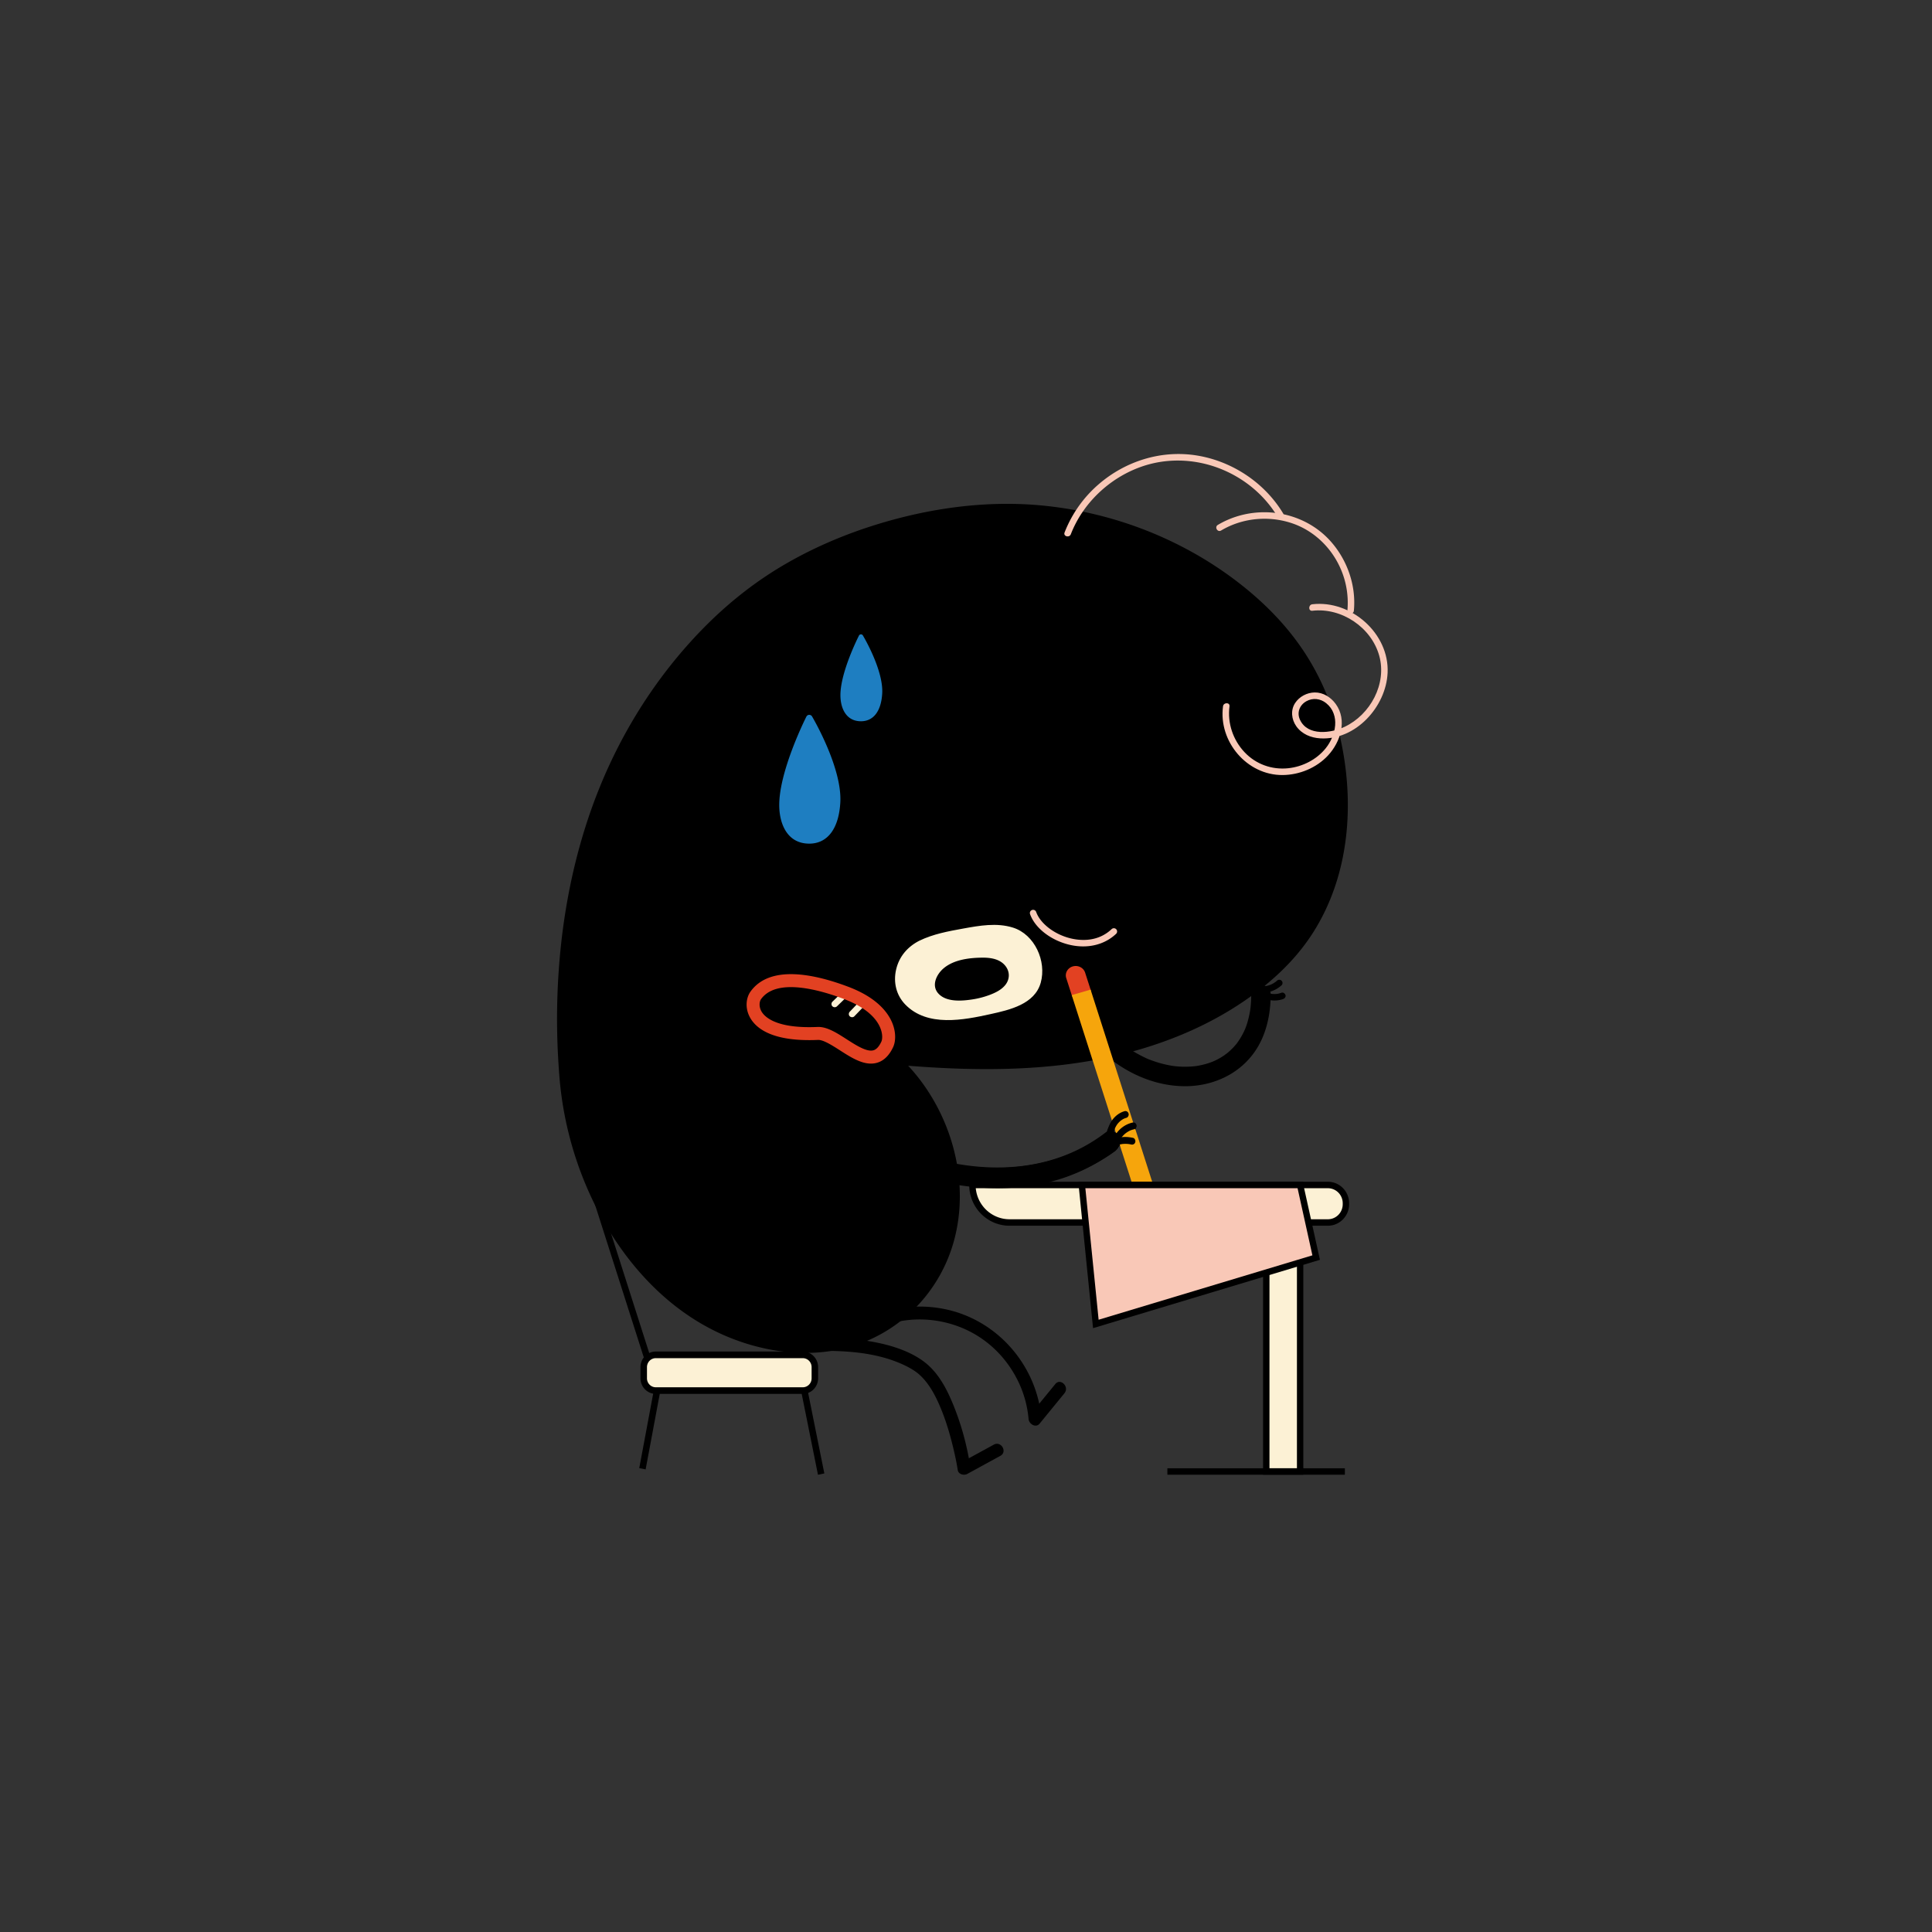 <svg xmlns="http://www.w3.org/2000/svg" width="600" height="600"><rect width="100%" height="100%" fill="#333333" stroke="none"/><svg width="128.081" height="157.312" transform="matrix(2.014 0 0 2.015 173 141)" viewBox="0 0 128.081 157.312"><path d="M.887 96.254c1.562 18.654 13.991 39.421 34.621 41.634 14.916 1.604 26.461-9.528 26.088-24.144-.19-7.48-3.391-14.847-8.742-20.073 3.761.324 7.544.544 11.318.605 3.627.063 7.264-.03 10.87-.352a79 79 0 0 0 8.863-1.221c10.198-2.024 20.116-6.356 27.621-13.547 6.382-6.127 9.743-14.817 9.885-23.607.199-12.849-3.799-23.94-13.408-32.639C97.776 13.672 83.978 8.387 70.218 8.181c-11.97-.177-31.157 3.875-44.915 16.69C-1.406 49.75-.055 84.849.887 96.254"/><path d="M.387 96.254c.668 7.816 3.06 15.515 6.979 22.314 3.892 6.752 9.43 12.712 16.41 16.309 7.013 3.614 15.62 4.967 23.143 2.152 7.003-2.62 12.301-8.546 14.277-15.742 2.387-8.695-.056-18.334-5.604-25.323a29 29 0 0 0-2.384-2.645l-.354.854c12.448 1.065 25.283 1.093 37.356-2.513 5.224-1.56 10.28-3.779 14.852-6.761 4.475-2.918 8.555-6.528 11.455-11.048 5.696-8.879 6.514-19.989 4.254-30.11-1.049-4.699-2.91-9.216-5.561-13.239-2.87-4.354-6.597-8.033-10.756-11.154C95.736 12.803 85.127 8.833 74.28 7.889c-8.705-.757-17.6.584-25.891 3.254-4.779 1.54-9.414 3.573-13.733 6.139-4.525 2.689-8.609 5.985-12.28 9.751-6.837 7.015-12.174 15.361-15.844 24.434-3.091 7.64-4.983 15.727-5.894 23.91a107 107 0 0 0-.451 18.04q.083 1.42.2 2.837c.052.637 1.053.642 1 0a110 110 0 0 1-.215-15.31c.43-7.571 1.682-15.105 3.901-22.361 2.676-8.751 6.799-17.052 12.368-24.327 3.146-4.109 6.74-7.956 10.745-11.24 3.95-3.24 8.366-5.9 13.008-8.023 8.03-3.671 16.88-5.851 25.705-6.256C77.07 8.27 87.342 10.65 96.34 15.396c9.056 4.777 17.064 11.952 21.176 21.478 1.922 4.453 2.954 9.261 3.28 14.09.35 5.188-.057 10.363-1.74 15.307-1.707 5.015-4.612 9.529-8.51 13.119-3.971 3.657-8.61 6.54-13.54 8.717-10.898 4.813-22.968 5.978-34.765 5.623a170 170 0 0 1-9.388-.56c-.443-.038-.645.566-.354.854 6.374 6.273 9.77 15.7 8.263 24.59-1.215 7.168-5.699 13.473-12.275 16.662-6.978 3.385-15.294 2.693-22.268-.344-6.969-3.035-12.637-8.45-16.723-14.793-4.105-6.372-6.76-13.7-7.811-21.201a51 51 0 0 1-.299-2.687c-.053-.634-1.054-.64-.999.003"/><path d="M52.87 133.663c3.66-.685 7.552-.097 10.857 1.615 3.259 1.688 5.827 4.417 7.413 7.719a16.6 16.6 0 0 1 1.568 5.73c.066.766 1.106 1.442 1.707.707l3.821-4.673c.808-.988-.599-2.412-1.414-1.414l-3.821 4.673 1.707.707c-.719-8.313-6.881-15.392-15.125-16.978a19.3 19.3 0 0 0-7.244-.014c-1.264.236-.729 2.164.531 1.928m-15.512 4.616c3.372-.078 6.793-.154 10.137.368 1.611.252 3.207.637 4.732 1.22 1.226.469 2.625 1.139 3.559 1.951 1.568 1.364 2.581 3.331 3.368 5.221.82 1.967 1.428 4.024 1.926 6.093.275 1.143.528 2.299.705 3.462.102.666.961.875 1.469.598l5.103-2.786c1.13-.617.122-2.345-1.009-1.727l-5.103 2.786 1.469.598a42.2 42.2 0 0 0-2.524-9.292c-.866-2.155-1.934-4.343-3.599-6.002-2.156-2.149-5.434-3.246-8.351-3.835-3.907-.789-7.916-.748-11.882-.656-1.285.03-1.29 2.031 0 2.001"/><path fill="#fcf1d5" d="M56.12 75.442c2.23-1.108 5.216-1.558 7.186-1.924 2.384-.443 4.905-.762 7.186.063 2.731.988 4.082 4.329 3.75 7.055-.434 3.569-4.322 4.494-7.371 5.168-2.686.594-5.433 1.178-8.196.83-2.033-.256-4.064-1.187-5.228-2.873-1.359-1.969-.963-4.647.383-6.517.539-.747 1.347-1.334 2.29-1.802"/><path fill="#fcf1d5" d="M56.373 75.873c1.658-.805 3.488-1.206 5.289-1.548 1.887-.358 3.801-.774 5.731-.756 1.813.017 3.647.43 4.866 1.859 1.008 1.181 1.521 2.785 1.533 4.326.012 1.48-.54 2.771-1.752 3.652-1.145.832-2.545 1.252-3.901 1.592-1.908.478-3.861.922-5.818 1.132-1.993.214-4.132.197-5.986-.657-1.905-.878-3.307-2.554-3.225-4.727.08-2.19 1.358-3.901 3.263-4.873.573-.293.068-1.156-.505-.863-1.836.937-3.137 2.45-3.595 4.489-.435 1.939.029 3.914 1.428 5.351 3.406 3.5 8.967 2.394 13.186 1.463 2.92-.645 6.767-1.517 7.696-4.829s-.93-7.444-4.28-8.492c-2.511-.786-5.16-.31-7.683.146-2.301.416-4.631.845-6.751 1.873-.58.28-.074 1.142.504.862"/><path d="M65.779 78.121c.774.004 1.574.091 2.249.47.676.379 1.201 1.106 1.147 1.879-.067.958-.946 1.646-1.807 2.073-1.814.9-5.302 1.613-7.248.873-2.56-.973-1.078-3.586.836-4.426 1.472-.646 3.225-.877 4.823-.869"/><path d="M65.779 78.621c.88.011 1.881.109 2.506.807.586.654.444 1.44-.162 2.016-1.045.993-2.753 1.376-4.126 1.614-1.288.223-3.136.436-4.265-.406-.989-.738-.21-1.971.488-2.598.638-.574 1.472-.855 2.29-1.063 1.068-.273 2.167-.37 3.269-.37.643 0 .645-1 0-1-2.053 0-4.51.257-6.148 1.622-1.087.906-1.95 2.612-.876 3.859 1.192 1.384 3.56 1.212 5.172.973a13.3 13.3 0 0 0 2.876-.746c.845-.329 1.705-.753 2.292-1.466.724-.878.758-2.038.059-2.943-.804-1.042-2.132-1.284-3.376-1.299-.643-.008-.644.992.001 1m18.006 13.29c3.493 3.306 8.15 5.504 13.011 5.524 4.445.018 8.725-1.982 11.111-5.811 1.545-2.479 2.123-5.445 2.135-8.333.008-1.931-2.992-1.933-3 0-.003.61-.027 1.219-.087 1.826q-.023.237-.053.473c.039-.288-.036.211-.037.215q-.073.444-.175.884c-.267 1.163-.531 1.888-.988 2.75a11 11 0 0 1-.957 1.499c.214-.278-.041.045-.074.082-.161.184-.32.368-.491.544-.308.318-.637.61-.98.888.27-.22-.276.195-.37.258a10 10 0 0 1-1.234.713c-.07.034-.639.286-.293.143q-.667.276-1.363.466c-.431.119-.868.208-1.309.284-.062.011-.472.06-.089.016q-.184.022-.369.04a14.4 14.4 0 0 1-2.91-.025l-.258-.03c.372.044-.182-.03-.247-.04a17 17 0 0 1-2.975-.786c-.698-.253-.756-.28-1.426-.609a18 18 0 0 1-1.614-.895c-1.154-.716-1.825-1.242-2.836-2.199-1.403-1.325-3.528.792-2.122 2.123"/><path d="M111.704 83.029c-.23.084-.47.149-.713.181.098-.013-.094.007-.111.008q-.074.006-.147.008a4 4 0 0 1-.54-.023c.098.012-.092-.016-.11-.019a3.5 3.5 0 0 1-.66-.192c.081.032-.09-.041-.105-.049a4 4 0 0 1-.174-.091c-.229-.126-.556-.063-.684.179-.124.235-.065.549.179.684 1.008.556 2.246.674 3.332.279.245-.089.437-.344.349-.615-.079-.242-.353-.446-.616-.35"/><path d="m111.01 81.174-.127.111-.065.053q.069-.052.001-.001a4 4 0 0 1-.573.353l-.152.073-.075.031a4 4 0 0 1-.647.189q-.083.016-.166.029-.088.013.008-.001l-.084.009a4 4 0 0 1-.337.018c-.261.004-.512.227-.5.5.012.268.22.504.5.5a4.45 4.45 0 0 0 2.925-1.159c.194-.176.192-.531 0-.707a.515.515 0 0 0-.708.002"/><path d="M109.071 81.977c0-.004.01-.078.008-.079.004.002-.02.129-.007.054a2.3 2.3 0 0 1 .109-.41l.019-.05c-.048.142-.024.056-.008.022a2.4 2.4 0 0 1 .205-.357c.008-.012.028-.049.039-.054-.02.009-.077.097-.021.028a2.3 2.3 0 0 1 .288-.295l.051-.042c.046-.039-.096.071-.027.022a2 2 0 0 1 .367-.215.504.504 0 0 0 .18-.684c-.158-.245-.43-.297-.684-.179-.872.404-1.434 1.298-1.517 2.24-.023.261.246.511.5.5.288-.014.473-.221.498-.501"/><path fill="#fcf1d5" d="m43.982 82.937-1.521 1.476c-.188.182-.197.526 0 .707a.51.51 0 0 0 .707 0l1.521-1.476c.188-.182.197-.526 0-.707a.51.51 0 0 0-.707 0m2.798 1.301-1.644 1.714c-.181.189-.202.522 0 .707.196.18.514.202.707 0l1.644-1.714c.181-.189.202-.522 0-.707-.197-.18-.514-.202-.707 0"/><path d="M38.158 102.513c4.886 3.952 10.671 6.785 16.684 8.565 6.573 1.945 13.66 2.612 20.4 1.15 3.831-.831 7.512-2.417 10.701-4.7.658-.471.974-1.307.538-2.052-.38-.65-1.39-1.012-2.052-.538-5.367 3.843-11.732 5.311-18.238 5.056-6.17-.242-12.498-2.009-18.015-4.696a47 47 0 0 1-4.325-2.389 42 42 0 0 1-2.861-1.959l-.173-.131c-.195-.148.154.121-.037-.029a38 38 0 0 1-.498-.397c-.629-.509-1.506-.615-2.121 0-.529.525-.636 1.608-.003 2.12"/><path d="m85.645 105.229.008-.122c.002-.019.022-.155.001-.029a3.2 3.2 0 0 1 .179-.667c.048-.126-.045.092.013-.031l.053-.11a3 3 0 0 1 .229-.386l.071-.1c-.065.094.012-.015.023-.027q.143-.174.308-.326.09-.082.186-.159c-.089.073.016-.011.029-.02a3 3 0 0 1 .492-.287c.017-.008.141-.053.03-.014q.057-.02.115-.043a3 3 0 0 1 .235-.071c.253-.066.432-.36.349-.615a.51.51 0 0 0-.615-.349c-1.51.397-2.625 1.806-2.705 3.357-.014.262.24.512.5.5a.514.514 0 0 0 .499-.501m2.936-1.708a4.33 4.33 0 0 0-2.855 2.081c-.129.227-.061.557.179.684.237.125.546.063.684-.179q.096-.169.208-.327l.069-.094c-.024.032-.042.053-.006.01a4 4 0 0 1 .546-.547c.014-.012.12-.089.021-.018l.078-.057q.316-.226.671-.385l.005-.003c.027-.016.061-.024.09-.035a4 4 0 0 1 .577-.164c.257-.052.428-.37.349-.615a.513.513 0 0 0-.616-.351"/><path d="M88.659 105.736c-.746-.149-1.513-.192-2.258-.011a3.75 3.75 0 0 0-1.91 1.17c-.178.203-.199.508 0 .707.182.182.528.204.707 0 .417-.474.883-.77 1.469-.913q.103-.025.208-.044l.105-.017c.048-.007-.029.001.053-.006.154-.012.306-.022.46-.02.346.003.588.035.899.098.265.053.54-.076.615-.349.069-.246-.082-.561-.348-.615m-66.22-54.364c-1.884-3.757-6.931-5.834-10.861-4.183-.498.209-.855.661-.698 1.23.129.469.729.909 1.23.698 3.136-1.317 7.065.198 8.602 3.264.242.483.923.619 1.368.359.492-.288.602-.884.359-1.368"/><g fill="#f9c8b7"><path d="M79.224 12.36c1.86-4.783 5.916-8.615 10.729-10.353 4.94-1.783 10.408-1.126 14.913 1.525 2.55 1.501 4.713 3.602 6.24 6.139.332.551 1.197.049.863-.505-2.855-4.743-7.861-8.061-13.32-8.941-5.452-.879-10.971.845-15.133 4.436a18.86 18.86 0 0 0-5.257 7.432c-.233.602.734.862.965.267"/><path d="M102.397 11.789c3.284-1.954 7.357-2.334 10.969-1.106 3.509 1.193 6.293 4.001 7.643 7.434a13.1 13.1 0 0 1 .86 6.03c-.06.64.94.636 1 0 .368-3.895-1.02-7.847-3.629-10.746-2.727-3.03-6.766-4.598-10.819-4.412-2.3.105-4.548.758-6.527 1.936-.555.329-.052 1.194.503.864"/><path d="M116.464 24.156c4.51-.524 9.106 2.559 10.32 6.948 1.196 4.323-1.379 9.064-5.34 10.941-2.079.985-5.68 1.468-6.877-1.07-.526-1.115-.075-2.286.976-2.874.997-.558 2.164-.416 3.048.292 2.226 1.785 1.505 5.012-.07 6.963-1.405 1.741-3.562 2.841-5.777 3.072-2.531.264-4.985-.619-6.735-2.473-1.779-1.883-2.661-4.501-2.318-7.071.085-.636-.916-.63-1 0-.723 5.419 3.687 10.634 9.189 10.592 2.603-.02 5.23-1.103 7.007-3.021 1.935-2.087 2.998-5.444 1.18-7.939-.748-1.027-1.932-1.786-3.234-1.769-1.187.015-2.367.631-3.022 1.627-.724 1.102-.565 2.525.173 3.576.854 1.216 2.257 1.79 3.707 1.873 5.465.313 10.139-4.878 10.38-10.103.28-6.076-5.651-11.256-11.608-10.564-.631.073-.638 1.074.001 1"/></g><path fill="#e24122" d="M48.402 93.951c-1.596 0-3.225-1.045-4.809-2.061-1.188-.762-2.545-1.621-3.348-1.589-6.951.307-9.551-1.723-10.504-3.479-.82-1.509-.551-3.074.078-3.955 3.001-4.203 9.867-2.73 15.097-.754 4.402 1.663 6.117 3.956 6.78 5.586.638 1.568.484 2.944.128 3.708-.607 1.3-1.44 2.112-2.476 2.412a3.4 3.4 0 0 1-.946.132M40.294 88.3c1.404 0 2.85.927 4.378 1.907 1.452.931 3.098 1.987 4.119 1.691.458-.133.868-.582 1.22-1.337.128-.273.257-1.066-.167-2.109-.514-1.262-1.908-3.062-5.635-4.469-3.745-1.414-10.382-3.289-12.763.045-.208.291-.377 1.048.052 1.839.449.828 2.192 2.722 8.658 2.436z"/><path fill="#f9c8b7" d="M81.13 75.888c-.7 0-1.421-.086-2.151-.261-2.852-.683-5.28-2.576-6.042-4.71a.5.5 0 0 1 .942-.336c.643 1.8 2.836 3.475 5.333 4.074 1.427.342 4.144.611 6.305-1.432a.5.5 0 0 1 .687.727c-1.345 1.271-3.126 1.938-5.074 1.938"/></svg><svg width="13.213" height="38.144" transform="matrix(2.043 0 0 1.94 331 300)" viewBox="0 0 13.213 38.144"><path fill="#e24122" d="M2.331 5.721A1.5 1.5 0 0 1 .897 4.659l-.832-2.72a1.5 1.5 0 0 1 2.869-.877l.832 2.72a1.5 1.5 0 0 1-1.435 1.939"/><path fill="#f6a50c" d="m.897 4.657 2.87-.874 9.447 31.037-2.87.873z"/><path fill="#ef4136" d="m12.649 38.141-2.316-2.458 2.876-.873z"/><path fill="#3c2415" d="m12.652 38.144-.798-.847.991-.3z"/></svg><svg width="35.701" height="42.316" transform="matrix(2.017 0 0 2.056 184 371)" viewBox="0 0 35.701 42.316"><path fill="#fcf1d5" d="M10.18 28.357 7.694 41.41"/><path d="m7.201 41.317 2.487-13.053.982.187-2.486 13.053z"/><path fill="#fcf1d5" d="m32.368 28.357 2.843 13.858"/><path d="m31.878 28.459.98-.201 2.841 13.857-.98.201z"/><path fill="#fcf1d5" d="M32.384 29.601H9.746a1.856 1.856 0 0 1-1.856-1.856v-1.687c0-1.025.831-1.856 1.856-1.856h22.638c1.025 0 1.856.831 1.856 1.856v1.687a1.856 1.856 0 0 1-1.856 1.856"/><path d="M32.384 30.101H9.746a2.36 2.36 0 0 1-2.356-2.356v-1.687a2.36 2.36 0 0 1 2.356-2.356h22.638a2.36 2.36 0 0 1 2.356 2.356v1.687a2.36 2.36 0 0 1-2.356 2.356M9.746 24.702c-.748 0-1.356.608-1.356 1.356v1.687c0 .748.608 1.356 1.356 1.356h22.638c.748 0 1.356-.608 1.356-1.356v-1.687c0-.748-.608-1.356-1.356-1.356z"/><path fill="#fcf1d5" d="m.475.155 7.943 24.413"/><path d="M0 .31.95 0l7.943 24.413-.95.309z"/></svg><svg width="59.465" height="45.312" transform="matrix(1.984 0 0 2.008 301 367)" viewBox="0 0 59.465 45.312"><path fill="#fcf1d5" d="M46.498.5h5.3v44.312h-5.3z"/><path d="M52.297 45.312h-6.3V0h6.3zm-5.299-1h4.3V1h-4.3z"/><path d="M31.018 44.312h27.783v1H31.018z"/><path fill="#fcf1d5" d="M56.142 6.304H6.304A5.804 5.804 0 0 1 .5.5h55.642a2.823 2.823 0 0 1 2.823 2.823v.157a2.823 2.823 0 0 1-2.823 2.824"/><path d="M56.142 6.804H6.304A6.31 6.31 0 0 1 0 .5V0h56.142a3.327 3.327 0 0 1 3.323 3.323v.157a3.327 3.327 0 0 1-3.323 3.324M1.024 1a5.31 5.31 0 0 0 5.28 4.804h49.838a2.326 2.326 0 0 0 2.323-2.323v-.158A2.326 2.326 0 0 0 56.142 1z"/><path fill="#f9c8b7" d="m17.626.5 2.193 21.493 34.49-10.265L51.797.5z"/><path d="M19.383 22.645 17.073 0h35.125l2.7 12.074zM18.18 1l2.075 20.342 33.464-9.959L51.397 1z"/></svg><svg width="51.493" height="13.05" transform="matrix(2 0 0 2.146 250 341)" viewBox="0 0 51.493 13.05"><path d="M.436 2.544c4.886 3.952 10.671 6.785 16.684 8.565 6.573 1.945 13.66 2.612 20.4 1.15 3.831-.831 7.512-2.417 10.701-4.7.658-.471.974-1.307.538-2.052-.38-.65-1.39-1.012-2.052-.538-5.367 3.843-11.732 5.311-18.238 5.056-6.17-.242-12.498-2.009-18.015-4.696a47 47 0 0 1-4.326-2.39 42 42 0 0 1-1.97-1.309A38 38 0 0 1 3.093.848C2.898.7 3.247.969 3.055.819q-.25-.196-.498-.396c-.629-.509-1.506-.615-2.121 0-.527.526-.633 1.609 0 2.121"/><path d="m47.922 5.26.008-.122c.002-.019.022-.155.001-.029a3.2 3.2 0 0 1 .179-.667c.048-.126-.045.092.013-.031l.053-.11a3 3 0 0 1 .229-.386l.071-.1c-.065.094.012-.015.023-.027q.143-.174.308-.326.09-.082.186-.159c-.089.073.016-.011.029-.02a3 3 0 0 1 .492-.287c.017-.008.141-.053.03-.014q.057-.02.115-.043a3 3 0 0 1 .235-.071c.253-.066.432-.36.349-.615a.51.51 0 0 0-.615-.349c-1.51.397-2.625 1.806-2.705 3.357-.014.262.24.512.5.5a.51.51 0 0 0 .499-.501m2.937-1.708a4.33 4.33 0 0 0-2.855 2.081c-.129.227-.061.557.179.684.237.125.546.063.684-.179a4 4 0 0 1 .208-.327l.069-.094c-.024.032-.042.053-.006.01a4 4 0 0 1 .546-.547c.014-.012.12-.089.021-.018l.078-.057q.316-.226.671-.385l.005-.003c.027-.016.061-.024.09-.035a4 4 0 0 1 .577-.164c.257-.052.428-.37.349-.615a.513.513 0 0 0-.616-.351"/><path d="M50.937 5.767c-.746-.149-1.513-.192-2.258-.011a3.75 3.75 0 0 0-1.91 1.17c-.178.203-.199.508 0 .707.182.182.528.204.707 0 .417-.474.883-.77 1.469-.913q.103-.025.208-.044l.105-.017c.048-.007-.029.001.053-.006.154-.012.306-.022.46-.02.346.003.588.035.899.098.265.053.54-.076.615-.349.069-.246-.082-.561-.348-.615"/></svg><svg width="9.494" height="20.07" transform="matrix(2.001 0 0 1.993 242 222)" viewBox="0 0 9.494 20.07"><g fill="#1e7ec1"><path d="M8.982 13.588c-.141 2.645-1.106 5.982-4.322 5.982S.5 16.487.5 14.049C.5 8.783 4.66.5 4.66.5s4.602 7.829 4.322 13.088"/><path d="M4.66 20.07C1.224 20.07 0 16.96 0 14.049 0 8.726 4.041.618 4.213.276a.5.5 0 0 1 .878-.03c.191.325 4.675 8.021 4.39 13.368l-.499-.027.499.027c-.218 4.103-1.976 6.456-4.821 6.456m.033-18.479C3.65 3.834 1 9.942 1 14.049c0 1.178.264 5.021 3.66 5.021 3.186 0 3.735-3.853 3.823-5.509.216-4.062-2.643-9.834-3.79-11.97"/></g></svg><svg width="9.494" height="20.07" transform="matrix(1.369 0 0 1.345 261 197)" viewBox="0 0 9.494 20.07"><g fill="#1e7ec1"><path d="M8.982 13.588c-.141 2.645-1.106 5.982-4.322 5.982S.5 16.487.5 14.049C.5 8.783 4.66.5 4.66.5s4.602 7.829 4.322 13.088"/><path d="M4.66 20.07C1.224 20.07 0 16.96 0 14.049 0 8.726 4.041.618 4.213.276a.5.5 0 0 1 .878-.03c.191.325 4.675 8.021 4.39 13.368l-.499-.027.499.027c-.218 4.103-1.976 6.456-4.821 6.456m.033-18.479C3.65 3.834 1 9.942 1 14.049c0 1.178.264 5.021 3.66 5.021 3.186 0 3.735-3.853 3.823-5.509.216-4.062-2.643-9.834-3.79-11.97"/></g></svg></svg>